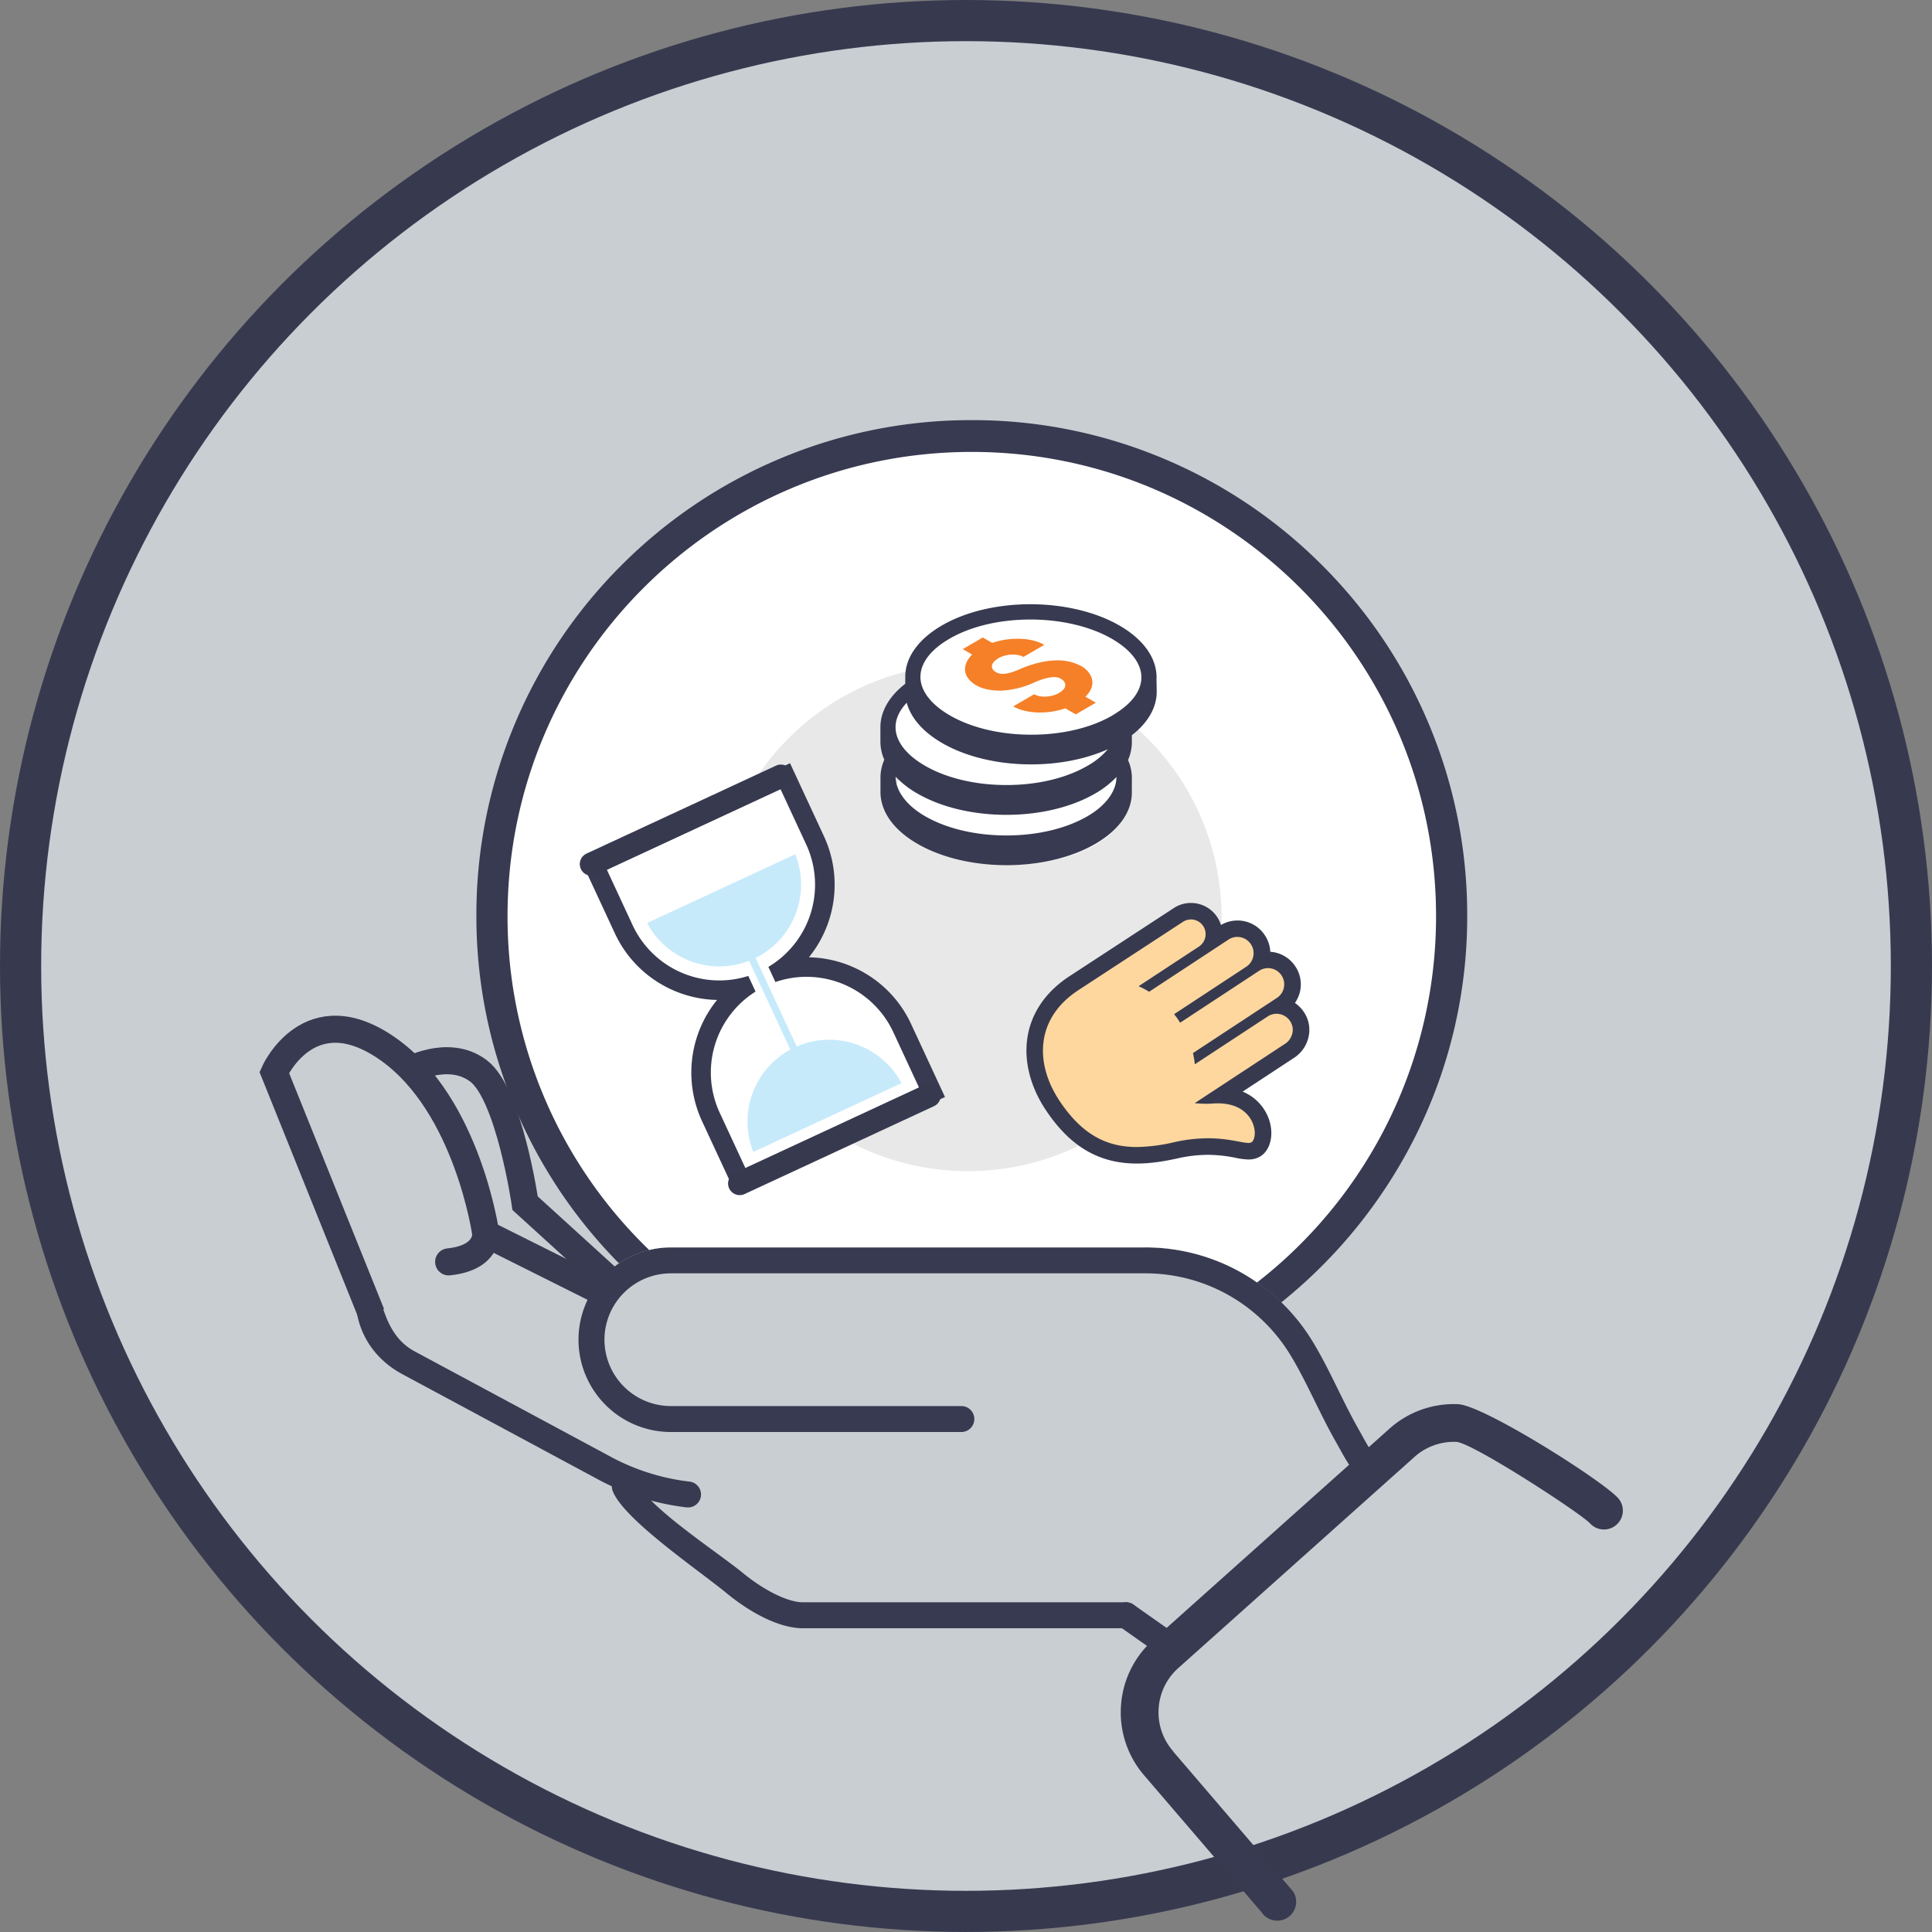 <svg id="Layer_1" data-name="Layer 1" xmlns="http://www.w3.org/2000/svg" viewBox="0 0 1284.81 1284.81"><rect x="0" y="0" width="1284.81" height="1284.81" fill="#808080" stroke="none"/><defs><style>.cls-1{fill:#373a4f;}.cls-2{fill:#c8ced2;}.cls-3{fill:#373a50;}.cls-4,.cls-5,.cls-6{fill:none;stroke:#373a50;stroke-miterlimit:10;}.cls-4,.cls-6{stroke-width:18px;}.cls-5{stroke-width:20px;}.cls-6{stroke-linecap:round;}.cls-7{fill:#fff;}.cls-8{fill:#e8e8e8;}.cls-9{fill:#c7eafb;}.cls-10{fill:#f58027;}.cls-11{fill:#fdd79e;}</style></defs><title>Save Time and Cost</title><circle class="cls-1" cx="642.4" cy="642.4" r="642.4"/><circle class="cls-2" cx="642.4" cy="642.4" r="615.03"/><path class="cls-3" d="M-4073.2-4303.48c7.45,18.9,56.79,52.29,75.42,67.59,18.22,15,36.81,23.54,51,23.54h214.89a8.63,8.63,0,0,0,8.63-8.63,8.63,8.63,0,0,0-8.63-8.63h-214.89c-9.83,0-25.55-7.7-40.06-19.62-16.43-13.49-63.91-44.32-70.31-60.58a8.63,8.63,0,0,0-11.19-4.87A8.63,8.63,0,0,0-4073.2-4303.48Z" transform="translate(4480.71 5295.16)"/><path class="cls-3" d="M-4243.58-4423.33c2.82,18.44,14.05,33.22,30.49,42.05l130.39,70.1a163.43,163.43,0,0,0,58.54,18.44,8.63,8.63,0,0,0,9.58-7.56,8.68,8.68,0,0,0,.06-1,8.63,8.63,0,0,0-7.62-8.56,146.25,146.25,0,0,1-52.38-16.5l-130.4-70.1c-11.68-6.28-17.41-16.85-21.49-29.85C-4230.44-4425.76-4236.8-4424.37-4243.58-4423.33Z" transform="translate(4480.71 5295.16)"/><path class="cls-3" d="M-3738.94-4225.93a8.63,8.63,0,0,0,2.09,12l30.15,21.22a8.63,8.63,0,0,0,12-2.09,8.59,8.59,0,0,0,1.57-5,8.62,8.62,0,0,0-3.66-7.06l-30.15-21.22A8.63,8.63,0,0,0-3738.94-4225.93Z" transform="translate(4480.71 5295.16)"/><path class="cls-3" d="M-4096-4404.24a61.46,61.46,0,0,0,61.39,61.39h193.2a8.63,8.63,0,0,0,8.63-8.63,8.63,8.63,0,0,0-8.63-8.63h-193.2a44.18,44.18,0,0,1-44.13-44.13,44.18,44.18,0,0,1,44.13-44.13h315.56a112.69,112.69,0,0,1,56,14.85,113.49,113.49,0,0,1,40.28,39.15c5.91,9.66,10.8,19.61,16,30.14,4.45,9,9,18.4,14.65,28.3,0.93,1.65,1.76,3.15,2.53,4.53,4.14,7.48,6.87,12.42,14.31,20.78a8.63,8.63,0,0,0,12.18.72,8.61,8.61,0,0,0,2.9-6.45,8.59,8.59,0,0,0-2.18-5.73c-6.16-6.93-8.27-10.75-12.11-17.68-0.79-1.43-1.64-3-2.6-4.67-5.35-9.47-9.84-18.6-14.18-27.43-5.36-10.9-10.42-21.19-16.74-31.53a130.79,130.79,0,0,0-46.42-45.12,130,130,0,0,0-64.54-17.13h-315.56A61.46,61.46,0,0,0-4096-4404.24Z" transform="translate(4480.71 5295.16)"/><path class="cls-3" d="M-3713.88-4204.55a64.14,64.14,0,0,0-21.34,43.54,64.12,64.12,0,0,0,14.56,45.52l78.92,92a12.55,12.55,0,0,0,17.4,3.49,12.55,12.55,0,0,0,3.49-17.4l-79.29-92.55a12.53,12.53,0,0,0-.86-1.14,39.16,39.16,0,0,1-9.18-28.15,39.17,39.17,0,0,1,13-26.59l157.1-140.44a39.17,39.17,0,0,1,27.91-10c10.31,0.44,81.88,46.81,89,54.31a12.55,12.55,0,0,0,17.74.51,12.52,12.52,0,0,0,3.94-9.13,12.51,12.51,0,0,0-3.42-8.61c-11.59-12.29-89.28-61.45-106.15-62.16a64.14,64.14,0,0,0-45.7,16.35Z" transform="translate(4480.71 5295.16)"/><path class="cls-3" d="M-3539.55-4539.32a326.09,326.09,0,0,0,34.55-147,327.42,327.42,0,0,0-25.9-128.25,328.32,328.32,0,0,0-70.59-104.71,328.32,328.32,0,0,0-104.71-70.59,327.41,327.41,0,0,0-128.25-25.9,327.41,327.41,0,0,0-128.25,25.9,328.32,328.32,0,0,0-104.71,70.59A328.33,328.33,0,0,0-4138-4814.57a327.41,327.41,0,0,0-25.9,128.25,327.15,327.15,0,0,0,27,130.86A328.09,328.09,0,0,0-4069.06-4455a61,61,0,0,1,34.41-10.58h315.56a130,130,0,0,1,64.54,17.13,130.47,130.47,0,0,1,25.85,19.46A332.61,332.61,0,0,0-3539.55-4539.32Z" transform="translate(4480.71 5295.16)"/><path class="cls-4" d="M-4233.67-4421.33L-4298.33-4582s23.33-52.67,76-15.33,64.67,122.67,64.67,122.67l80,40" transform="translate(4480.71 5295.16)"/><path class="cls-5" d="M-4198.37-4566" transform="translate(4480.71 5295.16)"/><path class="cls-6" d="M-4157.67-4474.67s1.33,16-24.67,18.67" transform="translate(4480.71 5295.16)"/><path class="cls-7" d="M-3719.09-4465.62a130,130,0,0,1,64.54,17.13q5,2.88,9.77,6.21a308.2,308.2,0,0,0,119.07-243.61c0-170.52-138.23-308.74-308.74-308.74s-308.74,138.23-308.74,308.74a307.82,307.82,0,0,0,94.19,222,61.27,61.27,0,0,1,14.36-1.71h315.56Z" transform="translate(4480.71 5295.16)"/><circle class="cls-8" cx="643.71" cy="610.16" r="168.66"/><path class="cls-7" d="M-4008-4552.37a70.24,70.24,0,0,1,21.5-85.61l-0.21-.45a69.72,69.72,0,0,1-15.61,1.77,70.41,70.41,0,0,1-63.67-40.62l-19.79-42.64,127.27-59.08,19.79,42.64a69.9,69.9,0,0,1-22.42,86.34,69.57,69.57,0,0,1,16.75-2,70.41,70.41,0,0,1,63.66,40.62l19.81,42.66-127.27,59.08Z" transform="translate(4480.71 5295.16)"/><path class="cls-3" d="M-3961.66-4770.37l17.06,36.74a63.66,63.66,0,0,1-25.12,81.47l4.67,10.07a63.19,63.19,0,0,1,20.67-3.47,63.65,63.65,0,0,1,57.76,36.86l17.07,36.77L-3985-4518.34l-17.07-36.77a63.61,63.61,0,0,1,23.81-80.63l-4.83-10.41a63.28,63.28,0,0,1-19.2,3,63.64,63.64,0,0,1-57.77-36.86l-17.06-36.74,115.47-53.61m6.32-17.27-11.79,5.47-115.47,53.61-11.79,5.47,5.47,11.79,17.06,36.74a76.36,76.36,0,0,0,28.82,32.68,76.77,76.77,0,0,0,39.16,11.69,76.8,76.8,0,0,0-10,80.55l17.07,36.77,5.47,11.79,11.79-5.47,115.47-53.61,11.79-5.47-5.47-11.79-17.07-36.77a76.35,76.35,0,0,0-28.82-32.68,76.76,76.76,0,0,0-39.12-11.69,76.72,76.72,0,0,0,13.61-25.44,76.49,76.49,0,0,0-3.65-55.11l-17.06-36.74-5.47-11.79h0Z" transform="translate(4480.71 5295.16)"/><path class="cls-1" d="M-3954.43-4782.25a7.69,7.69,0,0,0-10.24-3.74l-126,58.48a7.7,7.7,0,0,0-3.75,10.23h0a7.7,7.7,0,0,0,10.25,3.76l126-58.48a7.7,7.7,0,0,0,3.74-10.26h0Z" transform="translate(4480.71 5295.16)"/><path class="cls-1" d="M-3855.82-4569.83a7.68,7.68,0,0,0-10.23-3.74l-126,58.48a7.68,7.68,0,0,0-3.75,10.23h0a7.71,7.71,0,0,0,10.25,3.77l126-58.48a7.7,7.7,0,0,0,3.73-10.26h0Z" transform="translate(4480.71 5295.16)"/><path class="cls-9" d="M-4050.39-4681.33a54.46,54.46,0,0,0,70.94,23.82,54.47,54.47,0,0,0,27.6-69.57Z" transform="translate(4480.71 5295.16)"/><path class="cls-9" d="M-3881.19-4574.85a54.45,54.45,0,0,0-70.94-23.83,54.47,54.47,0,0,0-27.6,69.57Z" transform="translate(4480.71 5295.16)"/><rect class="cls-9" x="-3963.66" y="-4665.13" width="4.71" height="98.8" transform="translate(6055.95 3198.08) rotate(-24.9)"/><path class="cls-4" d="M-4210.5-4582.5s27.5-16,48-.5,31,88,31,88l55.5,50.5" transform="translate(4480.71 5295.16)"/><ellipse class="cls-7" cx="671.66" cy="532.33" rx="78.21" ry="42.74"/><ellipse class="cls-7" cx="670.41" cy="482.73" rx="78.21" ry="42.74"/><ellipse class="cls-7" cx="687.57" cy="450.71" rx="78.21" ry="42.74"/><path class="cls-10" d="M-3820.85-4867.62l-6.28-3.61-13.36,7.76,6.26,3.61c-3.14,3.1-4.72,6.48-4.72,9.73-0.17,3.14,2,7.57,7.35,10.65,3.81,2.2,9.24,3.72,16.57,3.58a58.42,58.42,0,0,0,22.25-5.47c7.16-3.13,11.1-3.46,13.32-3.53a8.31,8.31,0,0,1,4.26,1.14c3.27,1.88,5,5.79-1.32,9.48-4.92,2.86-12.31,3.21-16.48.8l-13.89,8.07c8.73,5,22.87,5.34,34.65,1.32l6.92,4,13.36-7.76-6.92-4c9.26-9.12,2.67-17.21-2.48-20.18A32.66,32.66,0,0,0-3777-4856c-7.42-.09-16.38,1.78-26.06,6.08-5.33,2.34-8.68,2.86-10.63,2.92a9.14,9.14,0,0,1-4.72-1.18c-3.23-1.86-4.47-5.64,1.81-9.29,4.92-2.86,12.31-3.21,16.49-.81l13.86-8.05C-3795-4871.34-3809.09-4871.65-3820.85-4867.62Z" transform="translate(4480.71 5295.16)"/><path class="cls-3" d="M-3711.62-4843.3c0.67-12.93-7.53-26-24.62-35.86-16.32-9.42-37.85-14.15-59.18-14.18-21.52,0-42.81,4.75-59,14.18s-24.29,21.75-24.27,34.1c0-.11,0,4.62,0,4.62-11,8.53-16.54,18.7-16.53,28.89l0,9.61a29.7,29.7,0,0,0,2.59,12,29.64,29.64,0,0,0-2.55,11.88l0,9.61c0,12.47,8.19,25,24.67,34.47,32.74,18.9,85.67,18.9,118.2,0,16.16-9.4,24.25-21.68,24.29-34v-8.6a29.47,29.47,0,0,0-2.54-13.14,29.56,29.56,0,0,0,2.55-11.78v-4.74c11-8.51,16.5-18.64,16.53-28.78Zm-166.1,15.48c2.66,9.82,10.53,19.27,23.63,26.84,30.16,17.41,77.43,18.75,110.13,4.07a49.53,49.53,0,0,1-13.52,11c-14.21,8.26-33.37,12.81-53.94,12.81s-39.8-4.55-54.12-12.82c-12.63-7.3-19.6-16.4-19.61-25.62C-3885.17-4817.14-3882.58-4822.69-3877.72-4827.82Zm120.24,75.44c-14.21,8.26-33.37,12.81-53.94,12.81s-39.8-4.55-54.12-12.82c-12.63-7.3-19.57-17.06-19.58-26.28a62.65,62.65,0,0,0,14.49,11.22c32.74,18.9,85.67,18.9,118.2,0a62.27,62.27,0,0,0,14.18-11C-3738.24-4769.35-3745-4759.61-3757.48-4752.39Zm16.55-67c-14.21,8.26-33.37,12.81-53.94,12.81s-39.8-4.55-54.12-12.82c-12.63-7.29-19.6-16.39-19.61-25.61s6.82-18.14,19.25-25.36c14.15-8.23,33.21-12.77,53.67-12.81s40.13,4.59,54.39,12.82c12.64,7.3,19.61,16.4,19.62,25.62S-3728.5-4826.66-3740.93-4819.43Z" transform="translate(4480.71 5295.16)"/><path class="cls-11" d="M-3724.74-4526.92c-23.32,0-41.21-10.69-56.29-33.65-8.86-13.49-12.87-28.39-11.27-42,1.82-15.53,10.7-28.93,25.66-38.77l69.5-45.4a15.24,15.24,0,0,1,8.38-2.51,15.32,15.32,0,0,1,12.81,6.89,14.9,14.9,0,0,1,2.05,12.12l7.14-4.69a16.23,16.23,0,0,1,8.93-2.68,16.22,16.22,0,0,1,13.61,7.35,15.91,15.91,0,0,1,2.18,13q-0.15.57-.35,1.14a16.22,16.22,0,0,1,4.87-.75,16.21,16.21,0,0,1,13.61,7.34,15.73,15.73,0,0,1,2.39,12.06,16.84,16.84,0,0,1-7.06,10.49l-1,.63a16.24,16.24,0,0,1,11.33,7.19,15.79,15.79,0,0,1,2,13.37,16.79,16.79,0,0,1-6.67,9.18l-45.26,29.74c11.56,0.74,20.54,6.11,24.89,15,3.33,6.8,3.24,14.67-.21,19.12a8.45,8.45,0,0,1-7.08,3.1h0a43.17,43.17,0,0,1-7.44-1,99.66,99.66,0,0,0-19.42-2.07,97.74,97.74,0,0,0-21.26,2.45C-3708.86-4528-3717.14-4526.92-3724.74-4526.92Z" transform="translate(4480.71 5295.16)"/><path class="cls-1" d="M-3688.76-4683.72a9.84,9.84,0,0,1,8.22,4.42,9.9,9.9,0,0,1-2.81,13.59l-40.18,26.4a56.44,56.44,0,0,1,7,3.68l52.78-34.68a10.74,10.74,0,0,1,5.91-1.78,10.75,10.75,0,0,1,9,4.87,10.76,10.76,0,0,1-3.07,14.94l-48,31.56a46.93,46.93,0,0,1,4,5.68l52.54-34.53a10.75,10.75,0,0,1,5.91-1.77,10.74,10.74,0,0,1,9,4.86,10.79,10.79,0,0,1-3.08,14.94l-55.84,36.7a56.48,56.48,0,0,1,1.24,7.45l48.45-31.81a10.71,10.71,0,0,1,5.92-1.78,10.79,10.79,0,0,1,9,4.87c3.91,6,.64,12.47-3.1,14.92l-60.35,39.65c2.3,0.22,4.78.39,7.46,0.39,1.46,0,3,0,4.56-.16,1.14-.08,2.24-0.12,3.3-0.12,23.6,0,27.35,19.88,23.12,25.33a3.23,3.23,0,0,1-2.74,1c-4.36,0-13.08-3.08-26.86-3.08a102.36,102.36,0,0,0-22.46,2.59,115,115,0,0,1-24.88,3.21c-19.49,0-36.28-7.71-51.69-31.17-15.67-23.84-16.35-54,12.82-73.13l69.49-45.4a9.75,9.75,0,0,1,5.37-1.61m0-11h0a20.73,20.73,0,0,0-11.41,3.42l-69.46,45.38c-16.39,10.77-26.11,25.55-28.13,42.74-1.75,14.87,2.56,31.07,12.14,45.64,16.19,24.64,35.54,36.12,60.89,36.12,8,0,16.68-1.1,27.28-3.47a92.22,92.22,0,0,1,20.06-2.32,93.57,93.57,0,0,1,18.41,2,46.58,46.58,0,0,0,8.45,1.1c6.09,0,9.58-2.84,11.43-5.22,4.77-6.15,5.1-16.16.81-24.92a31,31,0,0,0-16.08-15l34.54-22.69a22.37,22.37,0,0,0,8.92-12.21,21.21,21.21,0,0,0-2.67-17.95,21.82,21.82,0,0,0-6-6.09,22.49,22.49,0,0,0,3.47-8.08,21.41,21.41,0,0,0-3.18-16.21,21.68,21.68,0,0,0-16.69-9.76,21.62,21.62,0,0,0-3.62-11,21.69,21.69,0,0,0-18.19-9.81,21.7,21.7,0,0,0-11,3,20.76,20.76,0,0,0-2.48-5.26,20.82,20.82,0,0,0-17.42-9.39h0Z" transform="translate(4480.71 5295.16)"/></svg>